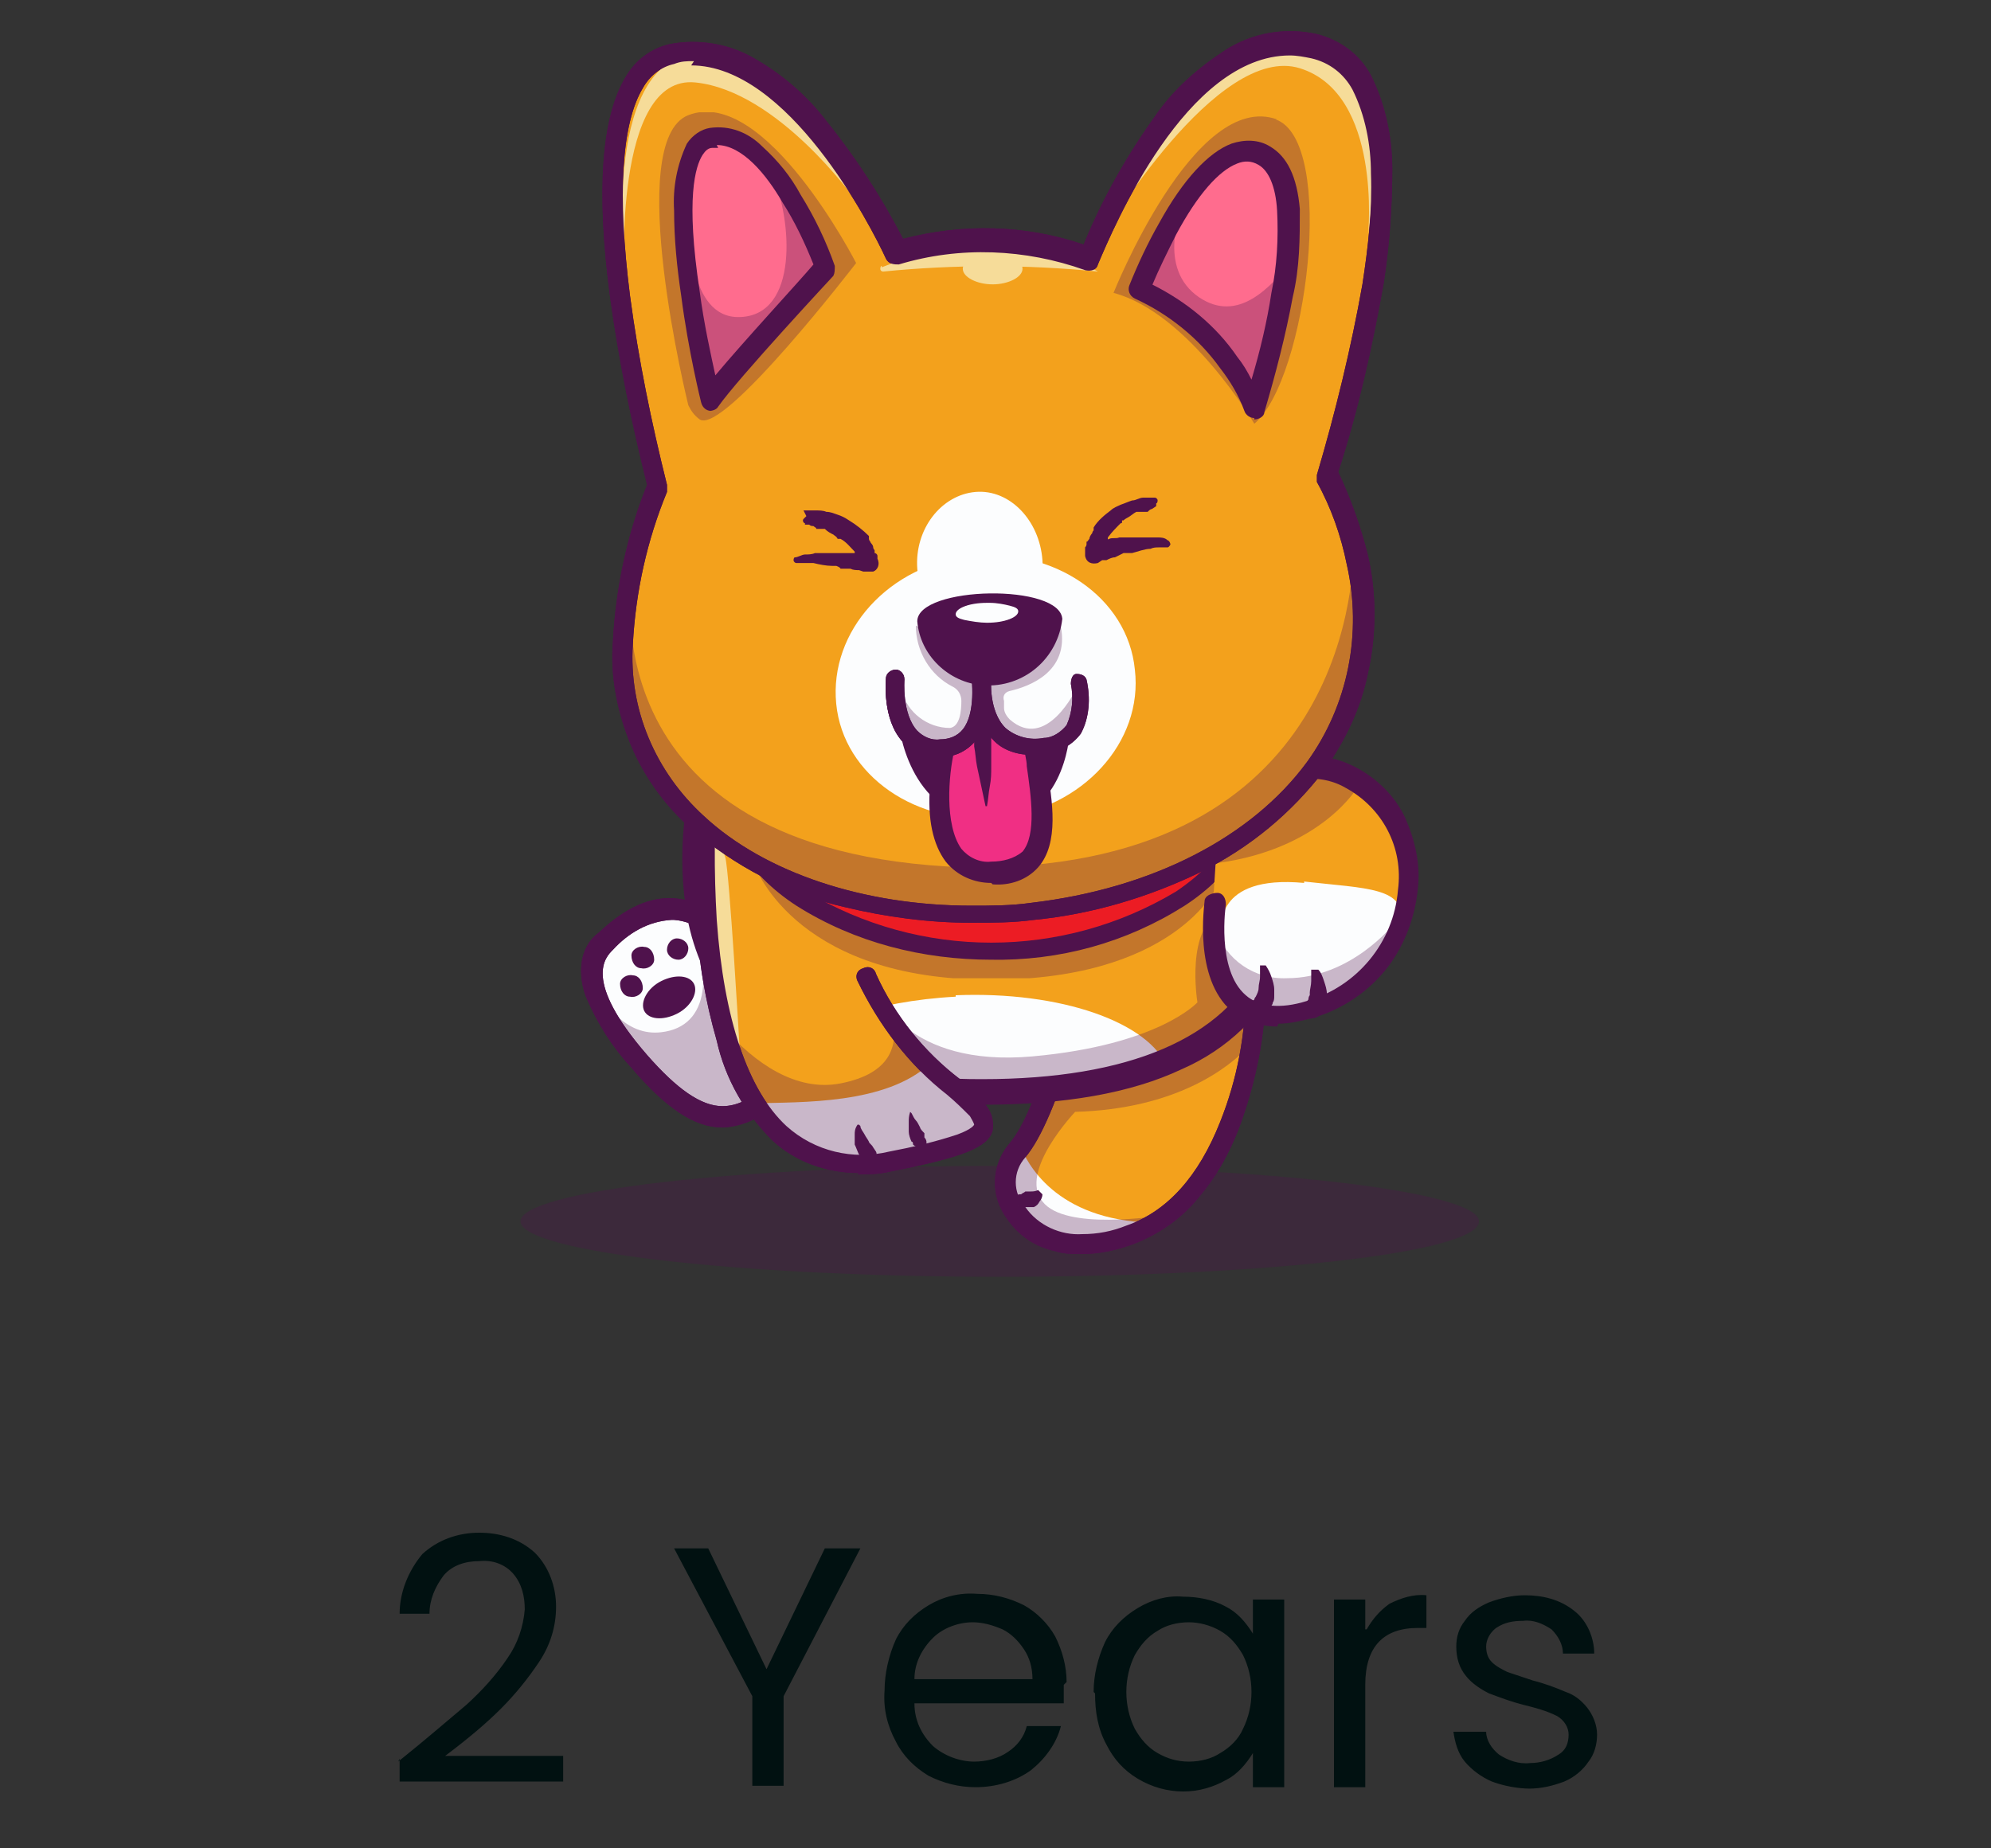 <?xml version="1.0" encoding="UTF-8"?>
<svg id="Layer_1" data-name="Layer 1" xmlns="http://www.w3.org/2000/svg" version="1.1" xmlns:xlink="http://www.w3.org/1999/xlink" viewBox="0 0 140 130">
  <rect x="0" y="0" width="140" height="130" fill="#333333" stroke="none"/>
  <defs>
    <style>
      .cls-1 {
        clip-path: url(#clippath-11);
      }

      .cls-2 {
        fill: #fcfdfe;
      }

      .cls-2, .cls-3, .cls-4, .cls-5, .cls-6, .cls-7, .cls-8, .cls-9, .cls-10, .cls-11 {
        stroke-width: 0px;
      }

      .cls-3 {
        fill: #f6dc99;
      }

      .cls-4 {
        fill: #4f124c;
      }

      .cls-12 {
        clip-path: url(#clippath-2);
      }

      .cls-13 {
        clip-path: url(#clippath-13);
      }

      .cls-5 {
        fill: #ff6c8e;
      }

      .cls-6 {
        fill: #ec1c24;
      }

      .cls-14 {
        clip-path: url(#clippath-15);
      }

      .cls-15 {
        clip-path: url(#clippath-6);
      }

      .cls-7 {
        fill: none;
      }

      .cls-16 {
        clip-path: url(#clippath-7);
      }

      .cls-17 {
        clip-path: url(#clippath-1);
      }

      .cls-18 {
        clip-path: url(#clippath-4);
      }

      .cls-8 {
        fill: #011111;
      }

      .cls-9 {
        fill: #000;
        fill-opacity: 0;
      }

      .cls-19 {
        opacity: .3;
      }

      .cls-10 {
        fill: #f02f84;
      }

      .cls-20 {
        clip-path: url(#clippath-12);
      }

      .cls-21 {
        clip-path: url(#clippath-9);
      }

      .cls-22 {
        clip-path: url(#clippath);
      }

      .cls-23 {
        clip-path: url(#clippath-3);
      }

      .cls-24 {
        clip-path: url(#clippath-8);
      }

      .cls-25 {
        clip-path: url(#clippath-14);
      }

      .cls-26 {
        clip-path: url(#clippath-5);
      }

      .cls-27 {
        clip-path: url(#clippath-10);
      }

      .cls-11 {
        fill: #f3a11c;
      }
    </style>
    <clipPath id="clippath">
      <rect class="cls-7" x="36.5" y="2.2" width="67.5" height="98.7"/>
    </clipPath>
    <clipPath id="clippath-1">
      <rect class="cls-7" x="36.5" y="2.2" width="67.5" height="98.7"/>
    </clipPath>
    <clipPath id="clippath-2">
      <rect class="cls-7" x="36.5" y="82" width="67.5" height="7.9"/>
    </clipPath>
    <clipPath id="clippath-3">
      <rect class="cls-7" x="41.6" y="64.1" width="12.8" height="14.4"/>
    </clipPath>
    <clipPath id="clippath-4">
      <rect class="cls-7" x="70.7" y="70.1" width="17.4" height="17.3"/>
    </clipPath>
    <clipPath id="clippath-5">
      <rect class="cls-7" x="61.5" y="64.1" width="28.2" height="12.7"/>
    </clipPath>
    <clipPath id="clippath-6">
      <rect class="cls-7" x="53" y="57.5" width="32.6" height="11.3"/>
    </clipPath>
    <clipPath id="clippath-7">
      <rect class="cls-7" x="50.8" y="71.8" width="18.4" height="9.9"/>
    </clipPath>
    <clipPath id="clippath-8">
      <rect class="cls-7" x="85.6" y="54.1" width="10" height="6.6"/>
    </clipPath>
    <clipPath id="clippath-9">
      <rect class="cls-7" x="85.5" y="65" width="12.6" height="6.7"/>
    </clipPath>
    <clipPath id="clippath-10">
      <rect class="cls-7" x="43.7" y="38.1" width="52.1" height="26.1"/>
    </clipPath>
    <clipPath id="clippath-11">
      <rect class="cls-7" x="78.3" y="8.2" width="13.9" height="21.6"/>
    </clipPath>
    <clipPath id="clippath-12">
      <rect class="cls-7" x="46.3" y="7.9" width="13.9" height="21.8"/>
    </clipPath>
    <clipPath id="clippath-13">
      <rect class="cls-7" x="48.1" y="12.2" width="10" height="16"/>
    </clipPath>
    <clipPath id="clippath-14">
      <rect class="cls-7" x="80" y="13.3" width="10.8" height="15.4"/>
    </clipPath>
    <clipPath id="clippath-15">
      <rect class="cls-7" x="63.4" y="44" width="12.3" height="8.7"/>
    </clipPath>
  </defs>
  <g id="Group_15588" data-name="Group 15588">
    <rect id="Rectangle_3554" data-name="Rectangle 3554" class="cls-9" y="0" width="140" height="130"/>
    <g id="Group_15585" data-name="Group 15585">
      <path id="Path_26477" data-name="Path 26477" class="cls-8" d="M28,123.9c2-1.6,3.6-3,4.8-4,1.1-1,2.1-2.1,2.9-3.3.7-1,1.1-2.2,1.2-3.4,0-.9-.2-1.8-.8-2.5-.6-.7-1.5-1-2.4-.9-1,0-1.9.3-2.5,1-.6.8-1,1.7-1,2.7h-2.1c0-1.5.6-3,1.6-4.2,1.1-1,2.5-1.5,4-1.5,1.4,0,2.8.4,3.9,1.4,1,1,1.5,2.4,1.5,3.8,0,1.4-.4,2.7-1.2,3.9-.8,1.2-1.7,2.3-2.7,3.3-1,1-2.3,2.1-3.9,3.3h8.3v1.8h-11.5v-1.6ZM60.5,108.9l-5.4,10.4v6.3h-2.2v-6.3l-5.5-10.4h2.4l4.1,8.5,4.1-8.5h2.4ZM74.8,118.5c0,.4,0,.9,0,1.3h-10.5c0,1.2.5,2.2,1.3,3,.8.7,1.9,1.1,2.9,1.1.8,0,1.7-.2,2.4-.7.6-.4,1.1-1,1.3-1.8h2.4c-.3,1.2-1.1,2.3-2.1,3.1-1.1.8-2.5,1.2-3.9,1.2-1.2,0-2.3-.3-3.3-.8-1-.6-1.8-1.4-2.3-2.4-.6-1.1-.9-2.3-.8-3.6,0-1.2.3-2.5.8-3.6.5-1,1.3-1.8,2.3-2.4,1-.6,2.2-.9,3.4-.8,1.2,0,2.3.3,3.3.8.9.5,1.7,1.3,2.2,2.2.5,1,.8,2.1.8,3.2h0ZM72.6,118.1c0-.8-.2-1.5-.6-2.1-.4-.6-.9-1.1-1.5-1.4-.7-.3-1.4-.5-2.1-.5-1,0-2.1.4-2.8,1.1-.8.8-1.3,1.8-1.3,2.9h8.3ZM76.9,119c0-1.2.3-2.4.8-3.5.5-1,1.3-1.8,2.3-2.4,1-.6,2.1-.9,3.2-.8,1,0,2.1.2,3,.7.8.4,1.4,1.1,1.9,1.9v-2.4h2.2v13.2h-2.2v-2.4c-.5.8-1.1,1.5-1.9,1.9-.9.5-1.9.8-3,.8-1.1,0-2.2-.3-3.2-.9-1-.6-1.7-1.4-2.2-2.4-.6-1.1-.8-2.3-.8-3.6h0ZM88,119c0-.9-.2-1.8-.6-2.6-.4-.7-.9-1.3-1.6-1.7-.7-.4-1.5-.6-2.2-.6-.8,0-1.6.2-2.2.6-.7.4-1.2,1-1.6,1.7-.4.8-.6,1.7-.6,2.6,0,.9.2,1.8.6,2.6.4.7.9,1.3,1.6,1.7.7.4,1.4.6,2.2.6.8,0,1.6-.2,2.2-.6.7-.4,1.3-1,1.6-1.7.4-.8.6-1.7.6-2.6ZM96.1,114.6c.4-.7.9-1.3,1.6-1.8.8-.4,1.7-.7,2.6-.6v2.3h-.6c-2.4,0-3.7,1.3-3.7,4v7.2h-2.2v-13.2h2.2v2.1ZM107.6,125.8c-.9,0-1.9-.2-2.7-.5-.7-.3-1.4-.8-1.9-1.4-.5-.6-.7-1.4-.8-2.1h2.3c0,.6.4,1.2.9,1.6.6.4,1.4.7,2.2.6.7,0,1.4-.2,2-.6.5-.3.7-.8.7-1.4,0-.5-.3-1-.8-1.3-.8-.4-1.6-.6-2.4-.8-.8-.2-1.6-.5-2.4-.8-.6-.3-1.2-.7-1.6-1.2-.5-.6-.7-1.3-.7-2.1,0-.7.2-1.3.6-1.8.4-.6,1-1,1.7-1.3.8-.3,1.7-.5,2.5-.5,1.3,0,2.5.3,3.5,1.1.9.7,1.4,1.9,1.4,3h-2.2c0-.6-.3-1.2-.8-1.7-.6-.4-1.3-.7-2-.6-.7,0-1.3.1-1.9.5-.4.3-.7.8-.7,1.3,0,.4.1.8.4,1.1.3.3.7.5,1.1.7.6.2,1.2.4,1.8.6.8.2,1.6.5,2.3.8.6.2,1.1.6,1.5,1.1.4.5.7,1.2.7,1.9,0,.7-.2,1.4-.6,1.9-.4.6-1,1.1-1.7,1.4-.8.3-1.6.5-2.5.5Z"/>
      <g id="Group_15440" data-name="Group 15440">
        <g class="cls-22">
          <g id="Group_15439" data-name="Group 15439">
            <g id="Group_15438" data-name="Group 15438">
              <g class="cls-17">
                <g id="Group_15437" data-name="Group 15437">
                  <g id="Group_15397" data-name="Group 15397" class="cls-19">
                    <g id="Group_15396" data-name="Group 15396">
                      <g class="cls-12">
                        <g id="Group_15395" data-name="Group 15395">
                          <path id="Path_1119" data-name="Path 1119" class="cls-4" d="M104,85.9c0,2.2-15.1,3.9-33.7,3.9s-33.7-1.8-33.7-3.9,15.1-3.9,33.7-3.9,33.7,1.8,33.7,3.9"/>
                        </g>
                      </g>
                    </g>
                  </g>
                  <path id="Path_1120" data-name="Path 1120" class="cls-2" d="M52.7,67.6c2.7,3.4,3.3,7.4,1.2,9.5-3,3-6.2.9-9-2.4s-4.5-6.5-2.3-8.4c3.6-3.3,6.7-3.1,10.1,1.4"/>
                  <path id="Path_1121" data-name="Path 1121" class="cls-4" d="M50.9,79.3h-.1c-2,0-4-1.4-6.4-4.2-1.3-1.4-2.4-3.1-3.2-5-.3-.8-.4-1.6-.3-2.4.1-.8.5-1.6,1.2-2.1,1.9-1.8,3.7-2.6,5.5-2.4,1.9.2,3.8,1.4,5.7,3.9h0c1.3,1.6,2.2,3.6,2.5,5.6.3,1.7-.2,3.5-1.3,4.9-.9,1-2.2,1.6-3.6,1.7M47.2,64.7c-1.6.1-3,.9-4.1,2.1-.5.5-2.2,2.1,2.4,7.4,2.1,2.4,3.8,3.6,5.3,3.6,1,0,2-.5,2.6-1.2,1.7-1.8,1.2-5.4-1.3-8.6-1.6-2.1-3.2-3.2-4.7-3.3,0,0-.2,0-.3,0"/>
                  <g id="Group_15400" data-name="Group 15400" class="cls-19">
                    <g id="Group_15399" data-name="Group 15399">
                      <g class="cls-23">
                        <g id="Group_15398" data-name="Group 15398">
                          <path id="Path_1122" data-name="Path 1122" class="cls-4" d="M53.2,77.8c.1-.6.8-3.9,1.1-4.8.1-.9.1-1.9,0-2.8-.4-.9-.9-1.7-1.6-2.5-1.1-1.6-2.6-2.8-4.4-3.4,1.8,3.9,1.7,7.9-1.8,8.3-2.5.3-4.1-2-4.9-3.8,0,1.8,1.4,3.9,3.3,6,2.6,3,5.5,5.1,8.3,3.1"/>
                        </g>
                      </g>
                    </g>
                  </g>
                  <path id="Path_1123" data-name="Path 1123" class="cls-4" d="M48.8,69.2c.3.6-.2,1.6-1.2,2.1s-2,.4-2.3-.2.2-1.6,1.2-2.1,2-.4,2.3.2"/>
                  <path id="Path_1124" data-name="Path 1124" class="cls-4" d="M50.9,79.3h-.1c-2,0-4-1.4-6.4-4.2-1.3-1.4-2.4-3.1-3.2-5-.3-.8-.4-1.6-.3-2.4.1-.8.5-1.6,1.2-2.1,1.9-1.8,3.7-2.6,5.5-2.4,1.9.2,3.8,1.4,5.7,3.9h0c1.3,1.6,2.2,3.6,2.5,5.6.3,1.7-.2,3.5-1.3,4.9-.9,1-2.2,1.6-3.6,1.7M47.2,64.7c-1.6.1-3,.9-4.1,2.1-.5.5-2.2,2.1,2.4,7.4,2.1,2.4,3.8,3.6,5.3,3.6,1,0,2-.5,2.6-1.2,1.7-1.8,1.2-5.4-1.3-8.6-1.6-2.1-3.2-3.2-4.7-3.3,0,0-.2,0-.3,0"/>
                  <path id="Path_1125" data-name="Path 1125" class="cls-4" d="M46,67.5c0,.4-.5.7-.9.6,0,0,0,0,0,0-.4,0-.7-.4-.7-.9,0-.4.5-.7.9-.6,0,0,0,0,0,0,.4,0,.7.4.7.9"/>
                  <path id="Path_1126" data-name="Path 1126" class="cls-4" d="M45.2,69.5c0,.4-.5.7-.9.6,0,0,0,0,0,0-.4,0-.7-.4-.7-.9,0-.4.5-.7.9-.6,0,0,0,0,0,0,.4,0,.7.4.7.9"/>
                  <path id="Path_1127" data-name="Path 1127" class="cls-4" d="M48.4,66.7c0,.4-.3.8-.7.8-.4,0-.8-.3-.8-.7,0,0,0,0,0,0,0-.4.3-.8.7-.8.4,0,.8.3.8.7,0,0,0,0,0,0"/>
                  <path id="Path_1128" data-name="Path 1128" class="cls-11" d="M76.3,67.2s-2.2,10.7-4.8,13.6.9,8.5,7.8,6,8.8-12.2,8.9-17.4"/>
                  <path id="Path_1129" data-name="Path 1129" class="cls-4" d="M76,88.2c-.6,0-1.2,0-1.8-.2-1.4-.3-2.6-1.1-3.4-2.3-1.2-1.6-1.1-3.8.2-5.3,2-2.3,4-10.4,4.6-13.3,0-.4.5-.6.9-.6.4,0,.6.5.6.9,0,0-.6,2.7-1.5,5.8-1.2,4.1-2.4,6.9-3.5,8.2-.9,1-.9,2.5,0,3.5.9,1.3,2.5,2,4,1.9,1.1,0,2.1-.2,3.1-.6,2.9-1,5.1-3.5,6.6-7.3,1.2-3,1.8-6.2,1.8-9.5,0-.4.3-.7.7-.7h0c.4,0,.7.3.7.7h0c0,3.4-.7,6.8-1.9,10-.7,1.8-1.6,3.4-2.8,4.8-1.2,1.5-2.8,2.6-4.6,3.3-1.1.4-2.3.7-3.6.7"/>
                  <path id="Path_1130" data-name="Path 1130" class="cls-2" d="M81,86c-6.8-.2-8.8-4.2-9.3-5.5,0,.1-.2.2-.3.3-2.6,2.9.9,8.5,7.8,6,.6-.2,1.2-.5,1.8-.9"/>
                  <g id="Group_15403" data-name="Group 15403" class="cls-19">
                    <g id="Group_15402" data-name="Group 15402">
                      <g class="cls-18">
                        <g id="Group_15401" data-name="Group 15401">
                          <path id="Path_1131" data-name="Path 1131" class="cls-4" d="M75.5,70.6c-.9,3.4-2.4,8.4-4,10.3-2.6,2.9.9,8.5,7.8,6,.9-.3,1.8-.8,2.5-1.4-.4,0-6.9,1.1-8.5-1-1.7-2.1,2.3-6.3,2.3-6.3,7.1-.2,10.8-3.1,12.2-4.6.1-.8.2-1.6.3-2.3-3-1.3-8.4-1.5-12.6-.7"/>
                        </g>
                      </g>
                    </g>
                  </g>
                  <path id="Path_1132" data-name="Path 1132" class="cls-4" d="M76,88.2c-.6,0-1.2,0-1.8-.2-1.4-.3-2.6-1.1-3.4-2.3-1.2-1.6-1.1-3.8.2-5.3,2-2.3,4-10.4,4.6-13.3,0-.4.5-.6.9-.6.4,0,.6.5.6.9,0,0-.6,2.7-1.5,5.8-1.2,4.1-2.4,6.9-3.5,8.2-.9,1-.9,2.5,0,3.5.9,1.3,2.5,2,4,1.9,1.1,0,2.1-.2,3.1-.6,2.9-1,5.1-3.5,6.6-7.3,1.2-3,1.8-6.2,1.8-9.5,0-.4.3-.7.7-.7h0c.4,0,.7.3.7.7h0c0,3.4-.7,6.8-1.9,10-.7,1.8-1.6,3.4-2.8,4.8-1.2,1.5-2.8,2.6-4.6,3.3-1.1.4-2.3.7-3.6.7"/>
                  <path id="Path_1133" data-name="Path 1133" class="cls-11" d="M50.8,50.4s-10.5,26.3,18.1,26.4,24.6-21.2,12.6-34.9"/>
                  <path id="Path_1134" data-name="Path 1134" class="cls-4" d="M69.1,77.6h-.2c-8.7,0-14.8-2.5-18-7.3-1.3-2-2.2-4.3-2.4-6.6-.3-2.2-.3-4.3,0-6.5.3-2.4.9-4.7,1.7-7,.1-.4.6-.6.9-.4.4.1.6.6.4.9h0c-.8,2.1-1.3,4.4-1.6,6.6-.4,3.4-.4,8.3,2.2,12.1,3,4.4,8.6,6.6,16.8,6.6h.2c10.3,0,17.1-2.9,19.7-8.4,1.5-3.3,1.5-7.6,0-12.3-1.7-4.8-4.3-9.2-7.7-13-.3-.3-.2-.8,0-1,.3-.3.8-.2,1,0,3.5,3.9,6.2,8.5,8,13.5,1.7,5.1,1.7,9.7,0,13.3-1.5,3-4,5.4-7.1,6.8-3.6,1.7-8.3,2.5-13.9,2.5"/>
                  <path id="Path_1135" data-name="Path 1135" class="cls-2" d="M67.2,70.1c-5.7.3-10.5,2-12.9,4.3,3,1.5,7.6,2.5,14.6,2.4,4.4,0,8.9-.5,13.2-1.7-1.3-3.2-7.5-5.4-14.9-5.1"/>
                  <g id="Group_15406" data-name="Group 15406" class="cls-19">
                    <g id="Group_15405" data-name="Group 15405">
                      <g class="cls-26">
                        <g id="Group_15404" data-name="Group 15404">
                          <path id="Path_1136" data-name="Path 1136" class="cls-4" d="M68.9,76.8c12.3,0,18.6-3.9,20.8-9.5-1.2-2-2.6-3.6-3.7-3.2-2.7,1-1.8,6.4-1.8,6.4,0,0-2.7,3-11.6,3.8s-10.9-4.5-10.9-4.5l-.2,6.3c2.4.5,4.9.8,7.4.8"/>
                        </g>
                      </g>
                    </g>
                  </g>
                  <path id="Path_1137" data-name="Path 1137" class="cls-4" d="M69.1,77.8h-.2c-8.8,0-14.9-2.5-18.2-7.4-1.3-2-2.2-4.3-2.5-6.7-.3-2.2-.3-4.4,0-6.6.3-2.4.9-4.7,1.7-7,.2-.5.7-.7,1.2-.5.5.2.7.7.5,1.2h0c-.8,2.1-1.3,4.4-1.6,6.6-.4,3.4-.4,8.2,2.2,12,2.9,4.3,8.5,6.5,16.7,6.5h.2c10.3,0,17-2.9,19.5-8.3,1.5-3.3,1.5-7.5,0-12.1-1.7-4.8-4.3-9.2-7.7-13-.3-.4-.2-1,.2-1.3.4-.3.9-.3,1.2,0,3.5,4,6.3,8.6,8,13.6,1.7,5.1,1.7,9.8,0,13.5-1.5,3.1-4,5.5-7.2,6.9-3.6,1.7-8.3,2.5-14,2.5"/>
                  <path id="Path_1138" data-name="Path 1138" class="cls-11" d="M49.7,54.4s-3.2,30.2,12.9,27.1c13.9-2.7,2.3-3.5-1.6-12.9"/>
                  <path id="Path_1139" data-name="Path 1139" class="cls-4" d="M60.4,82.5c-2.3,0-4.5-.8-6.1-2.3-1.9-1.9-3.3-4.3-3.9-7-.8-2.8-1.3-5.6-1.4-8.5-.2-3.4-.2-6.9.1-10.3,0-.4.4-.7.8-.6.4,0,.7.4.6.8h0c-.3,3.3-.3,6.7-.1,10.1.5,7,2.2,12,4.9,14.5,2,1.8,4.7,2.4,7.2,1.8,1.6-.3,3.3-.7,4.8-1.2,1.1-.4,1.2-.7,1.2-.7s0-.1-.3-.6c-.5-.5-1-1-1.6-1.5-2.7-2.1-4.8-4.9-6.3-8-.2-.4,0-.8.4-.9.4-.2.8,0,.9.4h0c1.3,2.9,3.4,5.5,5.9,7.4.6.5,1.2,1.1,1.7,1.7.5.5.7,1.2.6,1.9-.3,1.2-2.1,1.9-7.2,2.9-.8.2-1.6.2-2.3.2"/>
                  <path id="Path_1140" data-name="Path 1140" class="cls-2" d="M69,78.3c-1.1-1.2-2.3-2.4-3.6-3.5-3.1,2.9-9.1,2.7-12.3,2.8,2,2.3,5.5,4.6,9.5,3.9,4.7-.9,6.4-1.9,6.4-3.2"/>
                  <g id="Group_15409" data-name="Group 15409" class="cls-19">
                    <g id="Group_15408" data-name="Group 15408">
                      <g class="cls-15">
                        <g id="Group_15407" data-name="Group 15407">
                          <path id="Path_1141" data-name="Path 1141" class="cls-4" d="M53,60.7s2.6,8,16.1,8.2,16.5-6.6,16.5-6.6l-6.8-4.7-25.8,3.2Z"/>
                        </g>
                      </g>
                    </g>
                  </g>
                  <path id="Path_1142" data-name="Path 1142" class="cls-3" d="M52,73.6s-.7-12.2-1-13.3-1-.7-1-.7c.4,9.9.4,10,1.9,14"/>
                  <g id="Group_15412" data-name="Group 15412" class="cls-19">
                    <g id="Group_15411" data-name="Group 15411">
                      <g class="cls-16">
                        <g id="Group_15410" data-name="Group 15410">
                          <path id="Path_1143" data-name="Path 1143" class="cls-4" d="M62.8,71.8c.3,1.7-.1,3.7-3.7,4.4-3.1.6-6-1.4-8.2-3.9,1.6,5.8,5,10.4,11.8,9.2,12.2-2.3,4.9-3.2.2-9.7"/>
                        </g>
                      </g>
                    </g>
                  </g>
                  <path id="Path_1144" data-name="Path 1144" class="cls-4" d="M60.4,82.5c-2.3,0-4.5-.8-6.1-2.3-1.9-1.9-3.3-4.3-3.9-7-.8-2.8-1.3-5.6-1.4-8.5-.2-3.4-.2-6.9.1-10.3,0-.4.4-.7.8-.6.4,0,.7.4.6.8h0c-.3,3.3-.3,6.7-.1,10.1.5,7,2.2,12,4.9,14.5,2,1.8,4.7,2.4,7.2,1.8,1.6-.3,3.3-.7,4.8-1.2,1.1-.4,1.2-.7,1.2-.7s0-.1-.3-.6c-.5-.5-1-1-1.6-1.5-2.7-2.1-4.8-4.9-6.3-8-.2-.4,0-.8.4-.9.4-.2.8,0,.9.4h0c1.3,2.9,3.4,5.5,5.9,7.4.6.5,1.2,1.1,1.7,1.7.5.5.7,1.2.6,1.9-.3,1.2-2.1,1.9-7.2,2.9-.8.2-1.6.2-2.3.2"/>
                  <path id="Path_1145" data-name="Path 1145" class="cls-6" d="M88.6,54.2c0,7-8.4,12.7-18.8,12.7s-18.8-5.7-18.8-12.7,8.4-12.7,18.8-12.7,18.8,5.7,18.8,12.7"/>
                  <path id="Path_1146" data-name="Path 1146" class="cls-4" d="M69.7,67.5c-4.8,0-9.6-1.2-13.7-3.8-1.7-1.1-3.1-2.5-4.2-4.2-2.1-3.2-2.1-7.4,0-10.6,1.1-1.7,2.5-3.1,4.2-4.2,8.4-5.1,18.9-5.1,27.3,0,1.7,1.1,3.1,2.5,4.2,4.2,2.1,3.2,2.1,7.4,0,10.6-1.1,1.7-2.5,3.1-4.2,4.2-4.1,2.6-8.8,3.9-13.7,3.8M69.7,42.1c-4.6,0-9.1,1.2-13,3.6-3.4,2.3-5.2,5.3-5.2,8.5s1.9,6.2,5.2,8.5c8,4.8,18,4.8,26,0,3.4-2.3,5.2-5.3,5.2-8.5s-1.9-6.2-5.2-8.5c-3.9-2.5-8.4-3.7-13-3.6"/>
                  <path id="Path_1147" data-name="Path 1147" class="cls-11" d="M85.6,58.8s3.3-6.8,9.1-4c6.4,3.1,5.3,14-2.8,16.3s-6.6-7.6-6.6-7.6"/>
                  <g id="Group_15415" data-name="Group 15415" class="cls-19">
                    <g id="Group_15414" data-name="Group 15414">
                      <g class="cls-24">
                        <g id="Group_15413" data-name="Group 15413">
                          <path id="Path_1148" data-name="Path 1148" class="cls-4" d="M91.1,54.2l-5.5,5.5v1c7.4-1,9.9-5.4,9.9-5.4l-.2-.2c-.2-.1-.4-.2-.6-.3-1.1-.6-2.4-.8-3.7-.6"/>
                        </g>
                      </g>
                    </g>
                  </g>
                  <path id="Path_1149" data-name="Path 1149" class="cls-2" d="M91.7,62.1c-6.4-.6-5.8,3.3-5.8,3.3-.2,6.5,4.8,6.4,8.3,4.8,2-1.2,3.6-3.1,4.3-5.3.4-2.5-2.4-2.4-6.8-2.9"/>
                  <g id="Group_15418" data-name="Group 15418" class="cls-19">
                    <g id="Group_15417" data-name="Group 15417">
                      <g class="cls-21">
                        <g id="Group_15416" data-name="Group 15416">
                          <path id="Path_1150" data-name="Path 1150" class="cls-4" d="M85.5,65c0,.1,0,.3,0,.4.7,2.1,2.7,3.5,5,3.4,4.5,0,7.5-3.8,7.5-3.8,0,0-1.9,6.4-8,6.7s-4.2-4-4.6-6.7"/>
                        </g>
                      </g>
                    </g>
                  </g>
                  <path id="Path_1151" data-name="Path 1151" class="cls-4" d="M89.8,72.2c-1.2,0-2.3-.4-3.2-1.1-2.7-2.3-1.9-7.5-1.9-7.7,0-.4.5-.6.9-.6.4,0,.6.4.6.8,0,0-.7,4.6,1.4,6.4.9.8,2.4,1,4.3.4,3.5-1,6.1-4.1,6.4-7.8.4-3-1.1-5.8-3.7-7.2-1.2-.7-2.7-.8-4-.4-2.7.9-4.1,4-4.2,4-.2.4-.6.5-1,.3-.4-.2-.5-.6-.3-1,0-.1,1.8-3.6,5-4.8,1.7-.6,3.5-.4,5.1.4,1.6.8,2.9,2.1,3.6,3.6.7,1.6,1.1,3.3.9,5-.2,2-.9,3.9-2.1,5.5-1.3,1.7-3.2,3-5.3,3.6-.8.2-1.6.4-2.4.4"/>
                  <path id="Path_1152" data-name="Path 1152" class="cls-11" d="M93.3,33.3c2-6.7,8.1-28.1-.9-30.2-8.6-2-14.6,11.7-15.9,14.9-4.3-1.6-9.1-1.7-13.5-.4-1.5-3.1-8-15.6-15.8-13.8-8,1.8-2.3,25.7-1.1,30.4-1.4,3.5-2.3,7.2-2.4,10.9-.5,14.1,14.6,20.4,28.9,18.8s25.7-10.9,22.8-24.7c-.4-2.1-1.2-4.1-2.1-6"/>
                  <path id="Path_1153" data-name="Path 1153" class="cls-4" d="M68.3,64.9c-3,0-6-.4-8.9-1.1-4-.9-7.8-2.9-10.9-5.6-1.8-1.6-3.2-3.6-4.1-5.7-1-2.4-1.5-4.9-1.3-7.4.2-3.8,1-7.5,2.4-11-1.1-4.4-2-8.8-2.6-13.2-1-7.5-.6-12.7,1.1-15.5.7-1.2,1.8-2,3.1-2.3,2.1-.4,4.3,0,6.1,1.1,1.9,1.1,3.6,2.6,4.9,4.3,2.1,2.6,3.9,5.4,5.4,8.3,4.2-1.1,8.6-1,12.7.4,1.3-3.2,3-6.2,5-9,1.3-1.9,3-3.4,5-4.7,1.9-1.2,4.2-1.6,6.4-1.1,1.6.4,3,1.4,3.8,2.9,1,2,1.5,4.3,1.5,6.6,0,2.7-.2,5.4-.6,8-.8,4.5-1.8,9-3.2,13.3.9,1.9,1.6,3.9,2.1,5.9.6,2.7.6,5.5,0,8.2-.5,2.5-1.6,4.8-3.1,6.9-2.3,3-5.2,5.4-8.6,7.1-3.7,1.8-7.7,3-11.8,3.4-1.5.2-2.9.2-4.4.2M48.8,4.3c-.5,0-.9,0-1.4.2-.9.2-1.7.8-2.2,1.7-1.5,2.5-1.8,7.5-.9,14.6.6,4.5,1.5,8.9,2.6,13.3,0,.2,0,.3,0,.5-1.4,3.4-2.2,7-2.4,10.7-.3,4.6,1.6,9,5,12.1,4.3,4,11.3,6.3,18.8,6.3,1.4,0,2.8,0,4.2-.2,8.5-1,15.5-4.6,19.4-9.9,2.9-4,3.9-9.1,2.8-13.9-.4-2-1.1-4-2.1-5.8,0-.2,0-.4,0-.5,1.3-4.4,2.4-8.9,3.2-13.4.4-2.6.7-5.2.6-7.8,0-2-.4-4.1-1.3-5.9-.6-1.1-1.6-1.9-2.9-2.2-.5-.1-1-.2-1.5-.2-7.3,0-12.4,12.1-13.5,14.7-.1.4-.5.5-.9.4-4.2-1.5-8.8-1.7-13.1-.4-.3,0-.7,0-.9-.4-1.1-2.4-6.9-13.6-13.7-13.6"/>
                  <g id="Group_15421" data-name="Group 15421" class="cls-19">
                    <g id="Group_15420" data-name="Group 15420">
                      <g class="cls-27">
                        <g id="Group_15419" data-name="Group 15419">
                          <path id="Path_1154" data-name="Path 1154" class="cls-4" d="M95.5,39.3c0-.4-.2-.8-.3-1.1,0,3.4-1.1,23.2-27.4,22.8-27.3-1-23.3-21.1-23.3-21.1h0c-.4,1.8-.6,3.6-.7,5.3-.5,14.1,14.6,20.4,28.9,18.8s25.7-10.9,22.8-24.7"/>
                        </g>
                      </g>
                    </g>
                  </g>
                  <path id="Path_1155" data-name="Path 1155" class="cls-3" d="M62,18.8c2.8-1.1,9.4-3.1,15.2.3-5-.5-10.1-.5-15.1,0,0,0-.2,0-.2-.2,0,0,0-.2.1-.2"/>
                  <path id="Path_1156" data-name="Path 1156" class="cls-3" d="M43.9,19.6s-.8-14.4,5-13.8,11.2,8.2,11.2,8.2c0,0-6.1-11.9-12-10.1s-4.1,15.7-4.1,15.7"/>
                  <path id="Path_1157" data-name="Path 1157" class="cls-3" d="M77.6,16.5s8-13.5,13.8-11.7,4.8,11.7,4.8,11.7c0,0,2.2-13.6-4.8-13.6s-13.8,13.6-13.8,13.6"/>
                  <g id="Group_15424" data-name="Group 15424" class="cls-19">
                    <g id="Group_15423" data-name="Group 15423">
                      <g class="cls-1">
                        <g id="Group_15422" data-name="Group 15422">
                          <path id="Path_1158" data-name="Path 1158" class="cls-4" d="M89.7,8.4c4.3,1.5,2.2,18.3-1.5,21.4,0,0-4.6-7.8-9.9-9.2,0,0,5.7-14.3,11.5-12.2"/>
                        </g>
                      </g>
                    </g>
                  </g>
                  <g id="Group_15427" data-name="Group 15427" class="cls-19">
                    <g id="Group_15426" data-name="Group 15426">
                      <g class="cls-20">
                        <g id="Group_15425" data-name="Group 15425">
                          <path id="Path_1159" data-name="Path 1159" class="cls-4" d="M48.4,28.5s-4.6-18.6,0-20.4c5.4-2.1,11.8,10.4,11.8,10.4,0,0-9.3,12.1-11,11-.4-.3-.6-.6-.8-1"/>
                        </g>
                      </g>
                    </g>
                  </g>
                  <path id="Path_1160" data-name="Path 1160" class="cls-5" d="M50,28.2s-4.4-17.6,0-18.4,8.1,9.2,8.1,9.2c0,0-6.7,7.2-8.1,9.2"/>
                  <path id="Path_1161" data-name="Path 1161" class="cls-4" d="M49.9,28.4v-.2c0,0-.9-3.5-1.5-7.4-.8-5.3-.6-8.7.3-10.2.3-.5.7-.8,1.2-.9,1.2-.1,2.4.3,3.2,1.1,1,.9,1.9,2,2.6,3.2.9,1.6,1.7,3.2,2.4,4.9h0c0,0,0,.1,0,.1,0,0-6.7,7.3-8.1,9.2v.2ZM50.5,9.8c-.2,0-.3,0-.5,0-.5,0-.9.4-1.1.8-.9,1.5-1.1,4.9-.3,10.1.5,3.3,1.2,6.4,1.4,7.2,1.6-2.1,7.4-8.4,8-9-.6-1.7-1.4-3.3-2.4-4.8-.7-1.2-1.5-2.2-2.5-3.2-.7-.7-1.6-1.1-2.6-1.1"/>
                  <path id="Path_1162" data-name="Path 1162" class="cls-4" d="M68.3,64.9c-3,0-6-.4-8.9-1.1-4-.9-7.8-2.9-10.9-5.6-1.8-1.6-3.2-3.6-4.1-5.7-1-2.4-1.5-4.9-1.3-7.4.2-3.8,1-7.5,2.4-11-1.1-4.4-2-8.8-2.6-13.2-1-7.5-.6-12.7,1.1-15.5.7-1.2,1.8-2,3.1-2.3,2.1-.4,4.3,0,6.1,1.1,1.9,1.1,3.6,2.6,4.9,4.3,2.1,2.6,3.9,5.4,5.4,8.3,4.2-1.1,8.6-1,12.7.4,1.3-3.2,3-6.2,5-9,1.3-1.9,3-3.4,5-4.7,1.9-1.2,4.2-1.6,6.4-1.1,1.6.4,3,1.4,3.8,2.9,1,2,1.5,4.3,1.5,6.6,0,2.7-.2,5.4-.6,8-.8,4.5-1.8,9-3.2,13.3.9,1.9,1.6,3.9,2.1,5.9.6,2.7.6,5.5,0,8.2-.5,2.5-1.6,4.8-3.1,6.9-2.3,3-5.2,5.4-8.6,7.1-3.7,1.8-7.7,3-11.8,3.4-1.5.2-2.9.2-4.4.2M48.8,4.3c-.5,0-.9,0-1.4.2-.9.2-1.7.8-2.2,1.7-1.5,2.5-1.8,7.5-.9,14.6.6,4.5,1.5,8.9,2.6,13.3,0,.2,0,.3,0,.5-1.4,3.4-2.2,7-2.4,10.7-.3,4.6,1.6,9,5,12.1,4.3,4,11.3,6.3,18.8,6.3,1.4,0,2.8,0,4.2-.2,8.5-1,15.5-4.6,19.4-9.9,2.9-4,3.9-9.1,2.8-13.9-.4-2-1.1-4-2.1-5.8,0-.2,0-.4,0-.5,1.3-4.4,2.4-8.9,3.2-13.4.4-2.6.7-5.2.6-7.8,0-2-.4-4.1-1.3-5.9-.6-1.1-1.6-1.9-2.9-2.2-.5-.1-1-.2-1.5-.2-7.3,0-12.4,12.1-13.5,14.7-.1.4-.5.5-.9.4-4.2-1.5-8.8-1.7-13.1-.4-.3,0-.7,0-.9-.4-1.1-2.4-6.9-13.6-13.7-13.6"/>
                  <g id="Group_15430" data-name="Group 15430" class="cls-19">
                    <g id="Group_15429" data-name="Group 15429">
                      <g class="cls-13">
                        <g id="Group_15428" data-name="Group 15428">
                          <path id="Path_1163" data-name="Path 1163" class="cls-4" d="M50,28.2c1.4-2,8.1-9.2,8.1-9.2-.9-2.3-2-4.4-3.4-6.4-.3-.2-.4-.3-.4-.3,1.4,3.1,1.9,9.9-2.3,10-3.7.1-3.5-6.4-3.5-6.4-.1,0-.3.2-.4.3.3,4.1.9,8.1,1.9,12"/>
                        </g>
                      </g>
                    </g>
                  </g>
                  <path id="Path_1164" data-name="Path 1164" class="cls-4" d="M50,28.9c-.3,0-.6-.2-.7-.6,0,0-.9-3.6-1.4-7.5-.3-2-.5-4-.5-6-.1-1.6.2-3.2.9-4.7.4-.6,1-1,1.6-1.1,1.4-.2,2.7.3,3.7,1.3,1.1,1,2,2.1,2.7,3.4,1,1.6,1.8,3.3,2.4,5,0,.3,0,.5-.1.7,0,0-6.7,7.2-8.1,9.2-.1.2-.4.3-.6.3M50.5,10.4c-.1,0-.3,0-.4,0-.3,0-.5.2-.7.5-.5.8-1.2,3-.2,9.6.3,2.3.8,4.5,1.1,5.9,2-2.4,5.8-6.5,6.9-7.8-.6-1.5-1.3-3-2.2-4.4-1.1-1.9-2.8-4-4.6-4"/>
                  <path id="Path_1165" data-name="Path 1165" class="cls-5" d="M80,20.4s4.5-11.8,8.9-9.5-.7,17.8-.7,17.8c-1.5-3.7-4.4-6.7-8.1-8.3"/>
                  <path id="Path_1166" data-name="Path 1166" class="cls-4" d="M88.2,29v-.3c-.5-1.1-1.1-2.2-1.8-3.1-1.6-2.2-3.8-4-6.3-5.1h0s0-.1,0-.1c.6-1.5,1.3-2.9,2-4.3,1.7-3,3.3-4.8,4.8-5.3.7-.3,1.5-.2,2.2.2,1,.6,1.6,1.9,1.8,3.9,0,2,0,4-.5,6-.5,2.7-1.2,5.4-2,8v.3ZM80.2,20.3c2.5,1.1,4.7,2.9,6.3,5.1.7.9,1.2,1.9,1.7,2.9.8-2.5,1.4-5.1,1.9-7.7.9-5.4.5-8.7-1.2-9.7-.6-.3-1.4-.4-2-.1-1.4.5-3,2.3-4.7,5.2-.8,1.4-1.4,2.8-2,4.2"/>
                  <g id="Group_15433" data-name="Group 15433" class="cls-19">
                    <g id="Group_15432" data-name="Group 15432">
                      <g class="cls-25">
                        <g id="Group_15431" data-name="Group 15431">
                          <path id="Path_1167" data-name="Path 1167" class="cls-4" d="M90.8,18.4c-1.4,1.7-3.7,4.4-6.5,2.5-2.9-2-1.5-6.1-.5-7.6-1.6,2.2-2.8,4.6-3.8,7.1,3.7,1.6,6.6,4.6,8.1,8.3,1.1-3.4,2-6.8,2.7-10.2"/>
                        </g>
                      </g>
                    </g>
                  </g>
                  <path id="Path_1168" data-name="Path 1168" class="cls-4" d="M88.2,29.4c-.3,0-.6-.2-.7-.5-.4-1.1-1-2.1-1.7-3-1.5-2.1-3.6-3.8-6-4.9-.4-.2-.5-.6-.4-.9.6-1.5,1.3-3,2.1-4.4,1.7-3.1,3.5-5,5.1-5.6.9-.3,1.9-.3,2.7.2,1.2.7,1.9,2.1,2.1,4.4,0,2.1,0,4.1-.5,6.2-.5,2.7-1.2,5.4-2,8.1,0,.3-.4.5-.7.5h0M81,20c2.4,1.2,4.5,2.9,6,5.1.4.5.7,1,1,1.6.6-2,1.1-4.1,1.4-6.1.4-1.9.5-3.9.4-5.8-.1-1.7-.6-2.8-1.3-3.2-.5-.3-1-.3-1.5-.1-1.3.5-2.8,2.2-4.3,5-.6,1.2-1.2,2.4-1.7,3.6"/>
                  <path id="Path_1169" data-name="Path 1169" class="cls-2" d="M73.3,39.4c.2,2.8-1.7,5.2-4.1,5.4s-4.5-2-4.7-4.8,1.7-5.2,4.1-5.4,4.5,2,4.7,4.8"/>
                  <path id="Path_1170" data-name="Path 1170" class="cls-2" d="M79.8,47.1c.6,5.1-3.7,9.8-9.5,10.4s-11-2.9-11.5-8,3.7-9.8,9.5-10.4,11,2.9,11.5,8"/>
                  <path id="Path_1171" data-name="Path 1171" class="cls-4" d="M81.3,35.6l-.3.2c-.1,0-.2.1-.3.2,0,0-.1,0-.2,0s-.1,0-.2,0,0,0-.2,0,0,0-.2,0c-.2.1-.4.3-.6.4,0,0-.2.1-.3.2h-.1c0,.2,0,.2-.1.2-.3.3-.6.6-.9,1,0,0,0,0,0,0h0c0,.1,0,.2,0,.2,0,0-.1.2-.2.3,0,.2-.2.4-.2.6l-.9-.9h.2s.2,0,.2,0c.1,0,.2,0,.3,0,.2,0,.5,0,.7-.1s.5,0,.7-.1c.1,0,.2,0,.3,0s.2,0,.3,0c.5,0,.9,0,1.4,0,.2,0,.5,0,.7,0,.2,0,.5,0,.7.2.1,0,.2.2.2.3,0,0-.1.2-.2.2h0c-.2,0-.4,0-.6,0-.2,0-.4,0-.6.1-.4,0-.9.2-1.3.3-.1,0-.2,0-.3,0h-.3c0,0-.6.3-.6.3-.2,0-.4.1-.6.2h-.3c0,0-.3.2-.3.2h0c-.4.1-.8,0-.9-.5,0-.1,0-.3,0-.4v-.2c0,0,.1-.1.1-.2v-.2c.1,0,.1-.1.2-.2,0-.1.1-.3.2-.4,0,0,0-.1.1-.2h0c0-.1,0-.2,0-.2.3-.5.8-.9,1.2-1.2.2-.2.5-.3.7-.4.3-.1.5-.2.8-.3.3,0,.5-.2.8-.2.1,0,.3,0,.4,0,0,0,.1,0,.2,0h.2c.1,0,.2.1.2.2,0,0,0,.2-.1.2h0Z"/>
                  <path id="Path_1172" data-name="Path 1172" class="cls-4" d="M56.5,35.9h.1s.1,0,.1,0c0,0,.1,0,.2,0,.1,0,.3,0,.4,0,.3,0,.6,0,.8.1.3,0,.5.1.8.2.3.1.5.2.8.4.5.3,1,.7,1.4,1.1h0c0,0,0,.2,0,.2,0,0,0,.1.1.2,0,.1.2.2.2.4,0,0,0,.1.1.2v.2c.1,0,.2.1.2.2v.2c.2.4,0,.8-.3.9-.1,0-.3,0-.4,0h-.3c0,0-.3-.1-.3-.1-.2,0-.4,0-.6-.1h-.7c0-.1-.3-.2-.3-.2-.1,0-.2,0-.3,0-.4,0-.9-.1-1.3-.2-.2,0-.4,0-.6,0-.2,0-.4,0-.6,0h0c-.1,0-.2-.1-.2-.2,0,0,0-.2.1-.2.2,0,.5-.2.7-.2.2,0,.5,0,.7-.1.5,0,.9,0,1.4,0,.1,0,.2,0,.4,0,.1,0,.2,0,.3,0,.2,0,.5,0,.7,0s.5,0,.7,0,.2,0,.3,0h.2s.2,0,.2,0l-.8,1c0-.2-.2-.4-.3-.6,0,0-.1-.2-.2-.3,0,0,0,0-.1-.1h0c0,0,0-.1,0-.1-.3-.3-.6-.7-1-.9,0,0,0,0-.1,0h-.1c-.1-.2-.2-.2-.3-.3-.2-.1-.4-.2-.6-.4,0,0-.1,0-.2,0s-.1,0-.2,0h-.2c0-.1-.1-.1-.2-.2-.1,0-.2,0-.3-.1h-.3c0-.1,0-.1,0-.1-.1,0-.2-.2-.1-.3,0,0,.1-.1.2-.2"/>
                  <path id="Path_1173" data-name="Path 1173" class="cls-2" d="M92.6,68.2s.7,2.3-.6,3.1"/>
                  <path id="Path_1174" data-name="Path 1174" class="cls-4" d="M92.7,68.2c.2.2.3.5.4.8.1.3.2.6.2.9h0v.2s0,0,0,.1,0,0,0,.1c0,.2,0,.3-.1.5,0,.2-.2.3-.3.5-.1.1-.3.3-.5.3-.3.1-.6,0-.7-.3,0-.2,0-.4,0-.5h0c0-.2.1-.2.2-.3,0,0,0-.1.1-.2,0,0,0-.2.1-.3,0,0,0,0,0,0s0,0,0,0c0,0,0-.1,0-.2,0-.2.1-.5.1-.8,0-.3,0-.5,0-.8h0s0,0,0,0c0,0,0,0,0,0"/>
                  <path id="Path_1175" data-name="Path 1175" class="cls-2" d="M88.9,67.9s.7,2.4-.6,3.1"/>
                  <path id="Path_1176" data-name="Path 1176" class="cls-4" d="M89,67.9c.2.3.3.5.4.8.1.3.2.6.2.9h0v.2s0,0,0,.1,0,0,0,.1c0,.2,0,.4-.1.5,0,.2-.2.3-.3.5-.1.1-.3.3-.5.4-.3.1-.6,0-.7-.3,0-.2,0-.4,0-.5h0c0-.2.1-.2.2-.3,0,0,0-.1.1-.2.1-.2.2-.4.2-.6,0-.3.1-.5.1-.8,0-.3,0-.6,0-.8h0s0,0,0,0c0,0,0,0,0,0"/>
                  <path id="Path_1177" data-name="Path 1177" class="cls-2" d="M73.3,84c-.4.5-1,.8-1.7.8"/>
                  <path id="Path_1178" data-name="Path 1178" class="cls-4" d="M73.3,84c0,.2-.1.4-.2.5-.1.2-.2.3-.4.4,0,0,0,0-.1,0s0,0-.1,0c0,0,0,0-.1,0,0,0,0,0-.1,0,0,0,0,0-.1,0s0,0-.2,0h0s0,0,0,0c0,0-.1,0-.2,0-.3,0-.4-.4-.4-.6,0-.1.1-.3.3-.3h.1c.1-.1.2-.1.3-.2,0,0,0,0,0,0s0,0,0,0,0,0,0,0,0,0,0,0c.1,0,.3,0,.4,0s.3,0,.5-.1h0s0,0,0,0c0,0,0,0,0,0"/>
                  <path id="Path_1179" data-name="Path 1179" class="cls-3" d="M71.9,18.9c0,.6-1,1.1-2.1,1.1s-2.1-.5-2.1-1.1,1-1.1,2.1-1.1,2.1.5,2.1,1.1"/>
                  <path id="Path_1180" data-name="Path 1180" class="cls-4" d="M63.2,50.9s.6,6.4,6.1,6.8,5.9-6,5.9-6c0,0-5.4,1.1-6.2-.7,0,0-2.8,4.2-5.8-.1"/>
                  <path id="Path_1181" data-name="Path 1181" class="cls-10" d="M66.5,52.2s-2.3,9.1,3.2,9.2c5.4,0,3.1-6.5,2.9-9.6,0,0-2.4-.1-2.8-1.7,0,0-2.1,2.3-3.3,2.1"/>
                  <path id="Path_1182" data-name="Path 1182" class="cls-4" d="M69.7,61.5h0c-1.1,0-2.1-.4-2.7-1.3-.8-1.1-1.2-2.7-1-5,0-1,.2-2.1.5-3.1h0c0,0,0,0,0,0,0,0,0,0,.1,0,1.1,0,3-2.1,3.1-2.1h.1c0-.1,0,0,0,0,.4,1.5,2.7,1.7,2.7,1.7h0c0,.7.2,1.4.3,2.1.4,2.3.8,5.2-.5,6.7-.7.7-1.7,1.1-2.7,1M66.6,52.3c-.2.7-1.2,5.5.5,7.8.6.8,1.6,1.2,2.6,1.2,1,.1,1.9-.3,2.6-1,1.2-1.4.8-4.2.4-6.5-.1-.7-.2-1.4-.3-1.9-.4,0-2.3-.3-2.7-1.6-.5.5-2,2.1-3.1,2.1h0"/>
                  <path id="Path_1183" data-name="Path 1183" class="cls-4" d="M69.7,62.1h0c-1.2,0-2.4-.5-3.2-1.5-.9-1.2-1.3-3-1.1-5.4,0-1.1.2-2.1.5-3.2,0-.4.4-.6.8-.5,0,0,.4,0,1.5-.8.4-.3.8-.7,1.1-1.1.3-.3.7-.3,1,0,.1,0,.2.2.2.4.3,1.1,2.1,1.2,2.1,1.2.4,0,.6.3.7.7,0,.5.1,1.2.3,2,.4,2.4.9,5.4-.6,7.1-.8.9-2,1.3-3.2,1.2M67.1,52.8c-.4,1.7-.7,5.2.5,6.9.5.6,1.3,1,2.1.9.8,0,1.6-.2,2.2-.7,1-1.2.6-3.9.3-6,0-.5-.2-1-.2-1.5-.9-.1-1.7-.6-2.3-1.2-.2.2-.4.3-.6.5-.6.5-1.2.9-2,1.1"/>
                  <path id="Path_1184" data-name="Path 1184" class="cls-2" d="M62.9,47.7s-.4,4.9,3.1,4.9c3.9,0,2.7-5.7,2.7-5.7"/>
                  <path id="Path_1185" data-name="Path 1185" class="cls-4" d="M66,53.2c-.9,0-1.8-.3-2.5-1-1.5-1.6-1.2-4.4-1.2-4.5,0-.3.3-.6.7-.6.3,0,.6.3.6.7,0,0-.2,2.4.9,3.6.4.4,1,.7,1.6.6.6,0,1.2-.2,1.6-.7.9-1.1.7-3.5.5-4.3,0-.3.1-.6.5-.7.3,0,.6.1.7.5,0,.1.7,3.5-.8,5.3-.6.7-1.5,1.2-2.5,1.1h0"/>
                  <path id="Path_1186" data-name="Path 1186" class="cls-2" d="M62.9,47.7s-.4,4.9,3.1,4.9c3.9,0,2.7-5.7,2.7-5.7"/>
                  <path id="Path_1187" data-name="Path 1187" class="cls-4" d="M66,53.2c-.9,0-1.8-.3-2.5-1-1.5-1.6-1.2-4.4-1.2-4.5,0-.3.3-.6.7-.6.3,0,.6.3.6.7,0,0-.2,2.4.9,3.6.4.4,1,.7,1.6.6.6,0,1.2-.2,1.6-.7.9-1.1.7-3.5.5-4.3,0-.3.1-.6.5-.7.3,0,.6.1.7.5,0,.1.7,3.5-.8,5.3-.6.7-1.5,1.2-2.5,1.1h0"/>
                  <path id="Path_1188" data-name="Path 1188" class="cls-2" d="M69,47.7s-.5,5.3,4.3,4.7c3.5-.4,2.4-4.5,2.4-4.5"/>
                  <path id="Path_1189" data-name="Path 1189" class="cls-4" d="M72.6,53.1c-1,0-2.1-.3-2.8-1.1-1.6-1.6-1.3-4.3-1.3-4.4,0-.3.3-.6.7-.5.3,0,.6.3.5.7h0s-.2,2.2,1,3.4c.7.6,1.7.9,2.7.7.6,0,1.2-.4,1.6-.9.4-.9.5-1.9.3-2.9,0-.3.1-.7.4-.7.3,0,.6.1.7.4.3,1.3.2,2.7-.4,3.8-.6.8-1.5,1.3-2.5,1.4-.3,0-.5,0-.8,0"/>
                  <g id="Group_15436" data-name="Group 15436" class="cls-19">
                    <g id="Group_15435" data-name="Group 15435">
                      <g class="cls-14">
                        <g id="Group_15434" data-name="Group 15434">
                          <path id="Path_1190" data-name="Path 1190" class="cls-4" d="M64.4,44c0,1.8,1,3.5,2.6,4.3.4.2.6.6.6,1,0,.7-.1,1.8-.8,1.9-1.6,0-3-1.1-3.4-2.6,0,0-.3,3.4,1.7,4s4.1-2.1,4.1-2.1c0,0,6.2,5.3,6.5-2.1,0,0-2.1,4.5-4.7,2.2-.2-.2-.4-.5-.4-.8v-.5c-.1-.3,0-.6.4-.7,1.3-.3,4.2-1.3,3.6-4.5h-10Z"/>
                        </g>
                      </g>
                    </g>
                  </g>
                  <path id="Path_1191" data-name="Path 1191" class="cls-4" d="M66,53.2c-.9,0-1.8-.3-2.5-1-1.5-1.6-1.2-4.4-1.2-4.5,0-.3.3-.6.7-.6.3,0,.6.3.6.7,0,0-.2,2.4.9,3.6.4.4,1,.7,1.6.6.6,0,1.2-.2,1.6-.7.9-1.1.7-3.5.5-4.3,0-.3.1-.6.5-.7.3,0,.6.1.7.5,0,.1.7,3.5-.8,5.3-.6.7-1.5,1.2-2.5,1.1h0"/>
                  <path id="Path_1192" data-name="Path 1192" class="cls-4" d="M72.6,53.1c-1,0-2.1-.3-2.8-1.1-1.6-1.6-1.3-4.3-1.3-4.4,0-.3.3-.6.7-.5.3,0,.6.3.5.7h0s-.2,2.2,1,3.4c.7.6,1.7.9,2.7.7.6,0,1.2-.4,1.6-.9.4-.9.5-1.9.3-2.9,0-.3.1-.7.4-.7.3,0,.6.1.7.4.3,1.3.2,2.7-.4,3.8-.6.8-1.5,1.3-2.5,1.4-.3,0-.5,0-.8,0"/>
                  <line id="Line_10" data-name="Line 10" class="cls-7" x1="69.4" y1="56.7" x2="69.1" y2="51.1"/>
                  <path id="Path_1193" data-name="Path 1193" class="cls-4" d="M69.3,56.7c-.1-.5-.2-.9-.3-1.4s-.2-.9-.3-1.4-.1-.9-.2-1.4c0-.2,0-.5,0-.7,0-.2,0-.5,0-.7,0-.3.3-.6.7-.5.3,0,.5.2.5.5,0,.2,0,.5,0,.7,0,.2,0,.5,0,.7,0,.5,0,.9,0,1.4s0,.9-.1,1.4-.1.9-.2,1.4c0,0,0,0-.1,0,0,0,0,0,0,0"/>
                  <path id="Path_1194" data-name="Path 1194" class="cls-4" d="M74.7,43.5c-.3,2.8-2.7,4.9-5.6,4.7-2.4-.2-4.4-2.1-4.6-4.5,0-2.5,10.2-2.7,10.2-.1"/>
                  <path id="Path_1195" data-name="Path 1195" class="cls-2" d="M71.7,43c0,.4-1,.8-2.3.9s-2.3-.3-2.3-.7,1-.8,2.3-.9,2.3.3,2.3.7"/>
                  <path id="Path_1196" data-name="Path 1196" class="cls-4" d="M69.2,44c-.5,0-1,0-1.4-.2-.5-.1-.8-.4-.8-.6,0-.6,1.2-.9,2.4-1,.6,0,1.1,0,1.7.2.5.2.8.4.8.6,0,.6-1.2.9-2.4,1h-.2M69.6,42.4h-.2c-1.3,0-2.2.4-2.2.8,0,.2.2.3.6.4.5.1,1.1.2,1.6.2,1.3,0,2.2-.4,2.2-.8,0-.2-.2-.3-.6-.4-.4-.1-.9-.2-1.4-.2"/>
                  <path id="Path_1197" data-name="Path 1197" class="cls-4" d="M60.5,79.2c0,.2.2.4.3.6s.2.3.3.5c0,.1.2.2.3.4,0,0,0,0,0,0,0,0,0,0,0,0l.2.3c.1.2,0,.5-.1.7,0,0-.2,0-.3,0-.2,0-.3,0-.5-.2-.1,0-.2-.2-.3-.3-.1-.2-.2-.5-.3-.7,0-.2,0-.5,0-.7,0-.2,0-.4.2-.7,0,0,0,0,.1,0,0,0,0,0,0,0h0Z"/>
                  <path id="Path_1198" data-name="Path 1198" class="cls-4" d="M64.1,78.3c.1.2.2.4.3.5s.2.3.3.5c0,.1.2.3.3.4,0,0,0,0,0,0s0,0,0,0c0,0,0,0,0,.1v.2c.2.2.2.5,0,.7-.1,0-.3,0-.4,0-.1,0-.3-.1-.4-.2,0,0,0,0,0,0h0c0-.1,0-.2-.1-.2-.1-.2-.2-.5-.2-.7,0-.2,0-.5,0-.7,0-.2,0-.4.1-.7,0,0,0,0,0,0,0,0,0,0,0,0h0Z"/>
                </g>
              </g>
            </g>
          </g>
        </g>
      </g>
    </g>
  </g>
</svg>